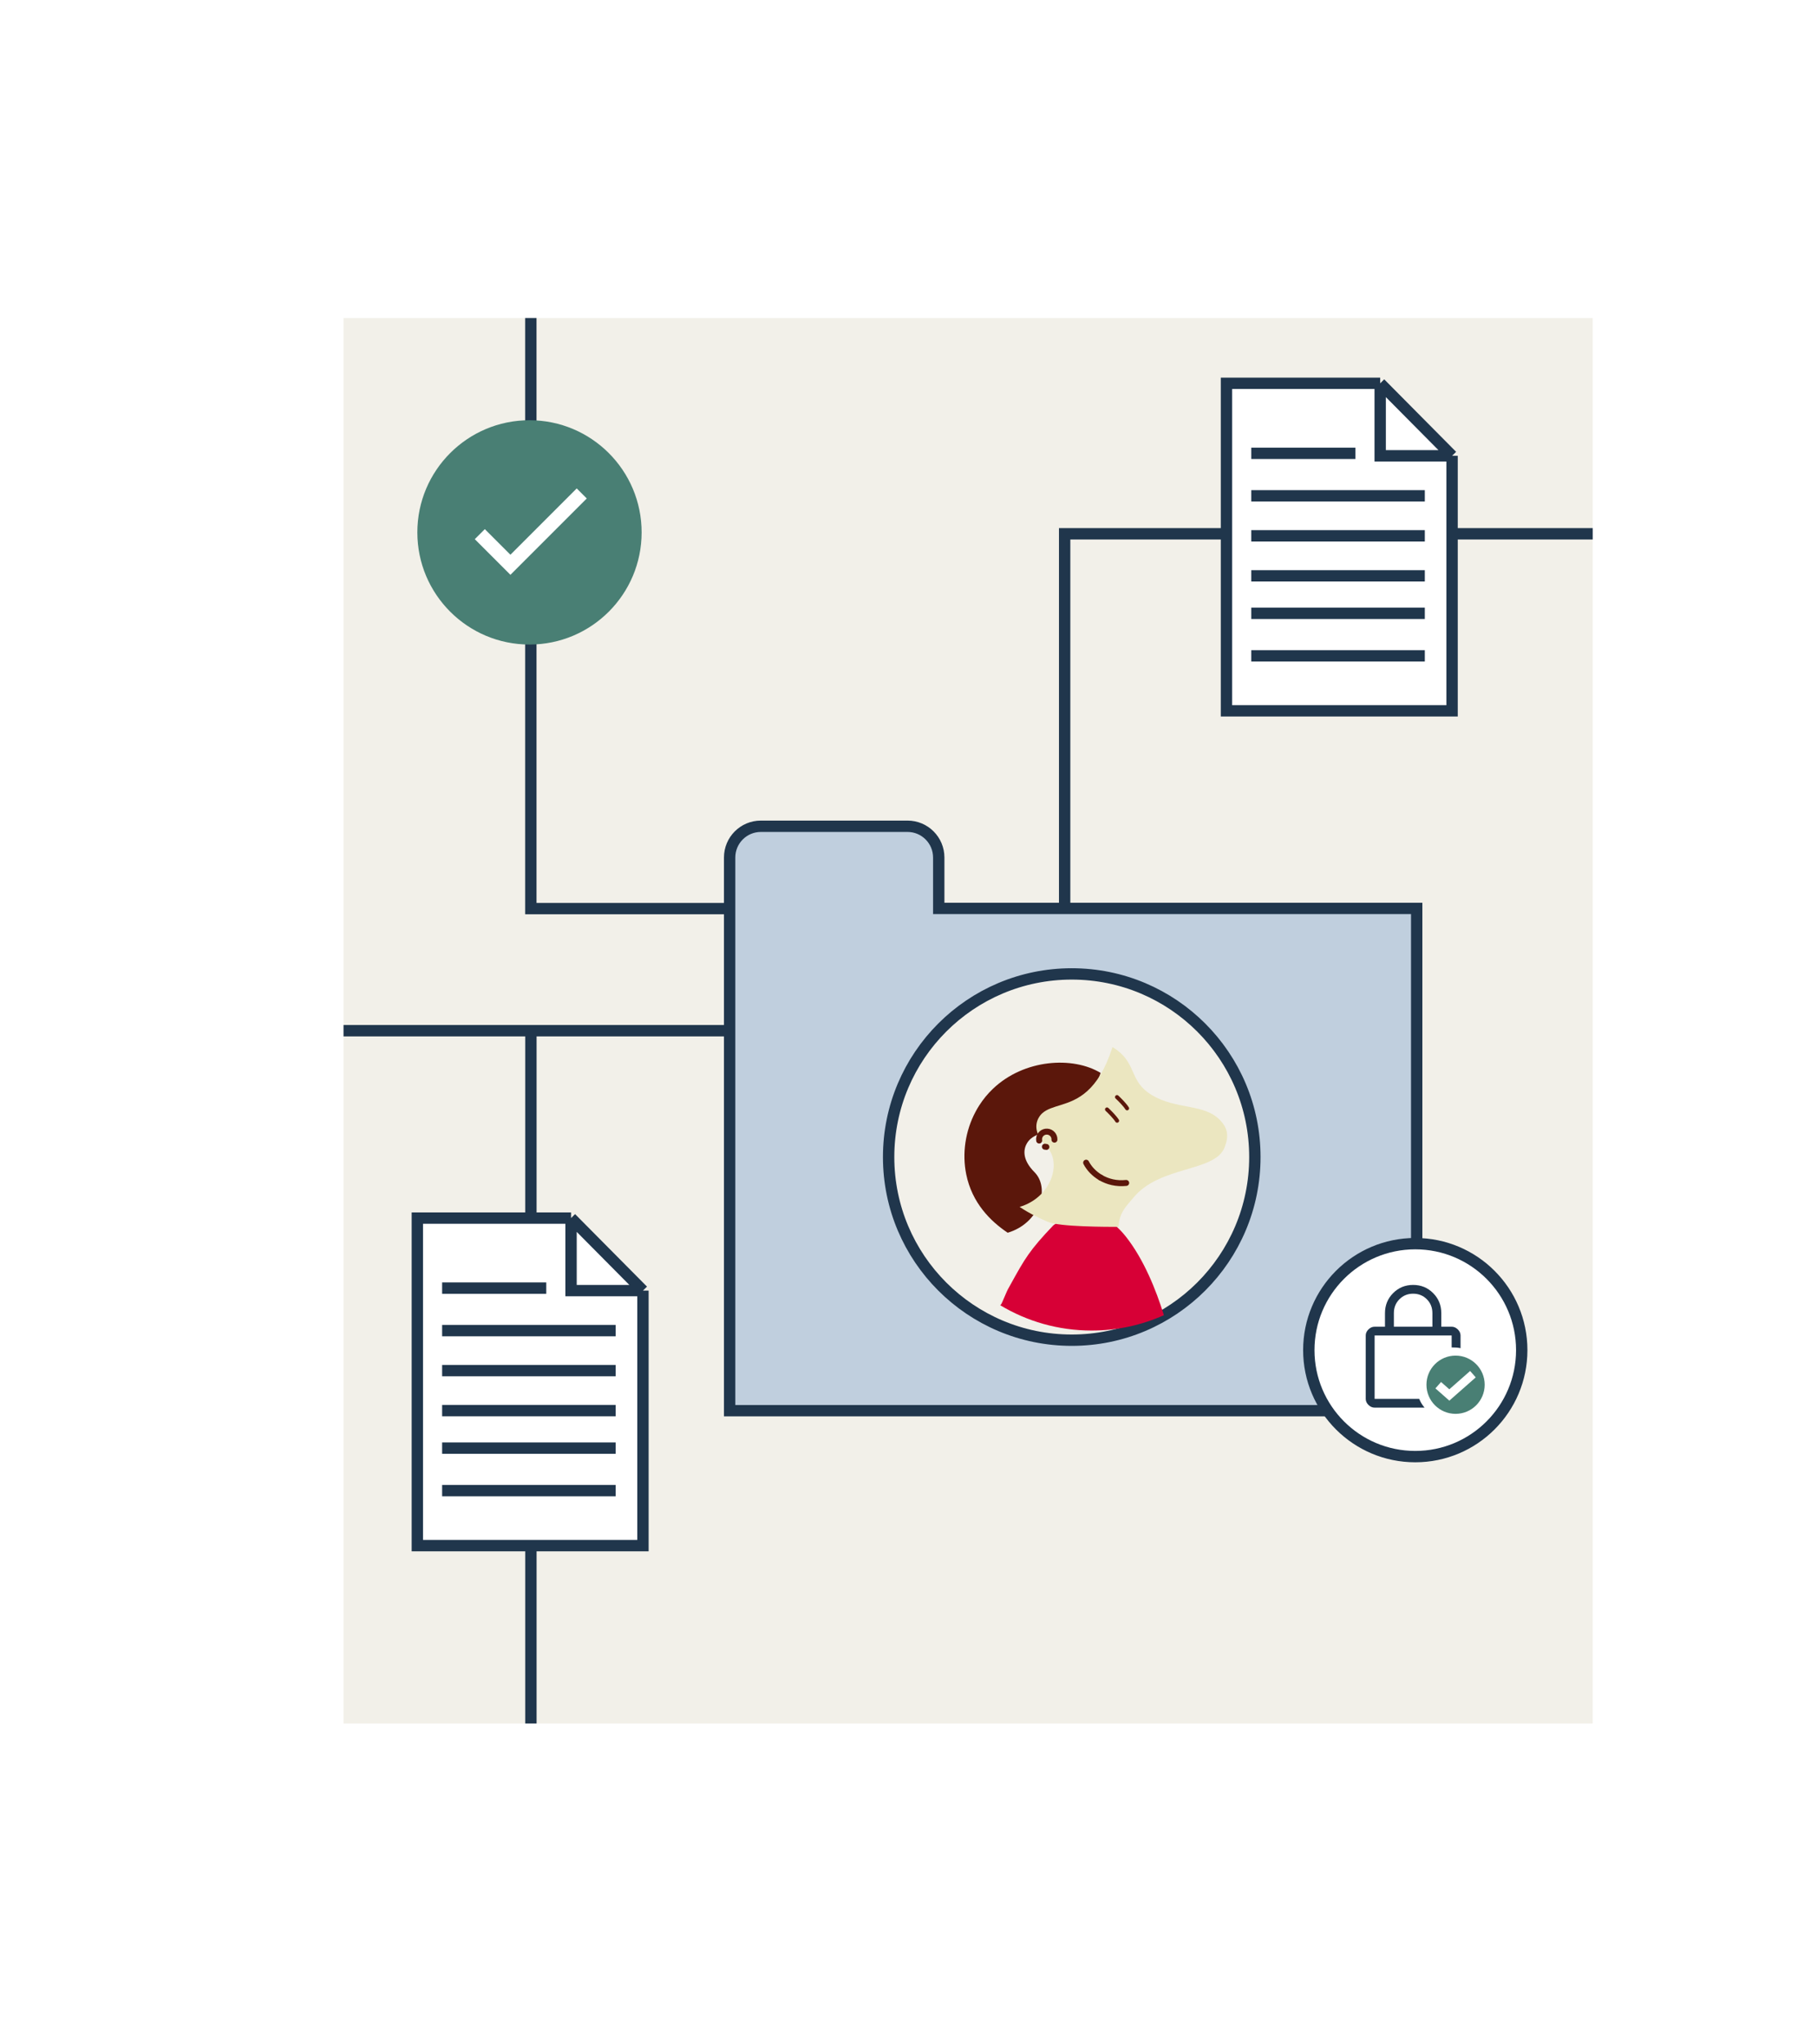 <?xml version="1.0" encoding="utf-8"?>
<svg xmlns="http://www.w3.org/2000/svg" width="640" height="720" viewBox="0 0 640 720" fill="none">
<g clip-path="url(#clip0_5729_13478)">
<rect width="440" height="495" transform="translate(121 112)" fill="#F2F0E9"/>
<path d="M374.975 320L186.975 320L186.975 84.027" stroke="#20364C" stroke-width="4"/>
<path d="M375 376V188H565.5" stroke="#20364C" stroke-width="4"/>
<circle cx="186.5" cy="187.5" r="39.5" fill="#497F74"/>
<path d="M168.999 188.122L179.785 198.907L204.906 173.785" stroke="white" stroke-width="5"/>
<path d="M432 250.353V135H486.141L511.466 160.536V250.353H432Z" fill="white"/>
<path d="M511.466 160.536V250.353H432V135H486.141M511.466 160.536L486.141 135M511.466 160.536H486.141V135M440.732 174.625H501.86M440.732 159.656H477.409M440.732 188.714H501.86M440.732 202.803H501.86M440.732 216.012H501.86M440.732 230.981H501.86" stroke="#20364C" stroke-width="4"/>
<path d="M259 363H94" stroke="#20364C" stroke-width="4"/>
<path d="M187 363V613" stroke="#20364C" stroke-width="4"/>
<path d="M147 544.353V429H201.141L226.466 454.536V544.353H147Z" fill="white"/>
<path d="M226.466 454.536V544.353H147V429H201.141M226.466 454.536L201.141 429M226.466 454.536H201.141V429M155.732 468.625H216.86M155.732 453.656H192.409M155.732 482.714H216.86M155.732 496.803H216.86M155.732 510.012H216.86M155.732 524.981H216.86" stroke="#20364C" stroke-width="4"/>
<path d="M499 496.832H257V302C257 295.925 261.925 291 268 291H319.652C325.727 291 330.652 295.925 330.652 302V319.935H499V496.832Z" fill="#C0CFDE" stroke="#20364C" stroke-width="4"/>
<circle cx="377.5" cy="407.5" r="64.5" fill="#F2F0E9" stroke="#20364C" stroke-width="4"/>
<g filter="url(#filter0_i_5729_13478)">
<path fill-rule="evenodd" clip-rule="evenodd" d="M345.326 461.094C345.386 461.026 345.445 460.958 345.504 460.89L345.606 460.774L345.687 460.683C345.781 460.578 346.337 459.281 346.881 458.01C347.402 456.794 347.913 455.602 347.999 455.501C348.35 454.867 348.685 454.262 349.006 453.682C354 444.652 355.603 441.754 364.112 432.85C363.978 432.99 364.018 432.961 364.212 432.815C365.827 431.607 378.13 422.403 389.594 436.955C395.897 444.956 400.206 455.715 402.96 464.596C395.183 468.069 386.567 470 377.5 470C365.732 470 354.725 466.748 345.326 461.094Z" fill="#D70036"/>
</g>
<g filter="url(#filter1_d_5729_13478)">
<path d="M364.366 407.216C370.019 412.909 366.201 425.189 354.946 428.56L354.938 428.559C348.852 424.486 342.38 418.059 340.335 407.997C338.844 400.635 339.997 392.686 343.654 385.876C344.062 385.103 344.508 384.354 344.983 383.615C346.311 381.553 347.894 379.62 349.714 377.883C360.725 367.373 377.92 366.342 387.701 372.291L387.592 372.471C382.574 388.02 375.255 390.86 369.467 392.664C366.921 393.464 364.678 394.063 363.044 395.463C362.546 395.885 362.022 396.491 361.607 397.257C360.404 399.463 360.154 402.988 364.366 407.216Z" fill="#5B170B"/>
</g>
<g filter="url(#filter2_i_5729_13478)">
<path d="M366.023 401.686C366.203 402.743 367.001 403.606 368.045 403.857C367.379 403.131 366.705 402.405 366.023 401.686ZM387.699 372.289C388.284 372.634 388.836 373.007 389.364 373.411C396.159 378.598 393.736 384.458 401.429 389.118C410.297 394.491 420.021 392.009 425.704 398.166C428.231 400.894 428.724 403.591 427.113 407.665C423.682 416.32 404.262 413.967 394.99 425.34C392.747 428.088 390.057 430.327 389.784 435.587C385.862 435.575 369.092 435.618 364.905 433.83C364.89 433.822 364.874 433.821 364.859 433.812C362.549 432.798 358.827 431.16 354.944 428.558C366.199 425.187 370.016 412.907 364.364 407.214C360.152 402.986 360.401 399.461 361.605 397.255C362.02 396.489 362.543 395.883 363.042 395.461C364.676 394.061 366.919 393.462 369.465 392.662C375.253 390.858 382.572 388.018 387.59 372.469L387.699 372.289Z" fill="#EBE6C0"/>
</g>
<path d="M366.026 401.688C365.997 401.501 365.983 401.308 365.993 401.108C366.066 399.617 367.341 398.47 368.833 398.543C370.326 398.616 371.475 399.882 371.402 401.373" stroke="#5B170B" stroke-width="2.099" stroke-miterlimit="10" stroke-linecap="round"/>
<path d="M368.567 403.935C368.39 403.926 368.214 403.902 368.047 403.855" stroke="#5B170B" stroke-width="2.099" stroke-miterlimit="10" stroke-linecap="round"/>
<path d="M387.658 414.734C390.125 416.18 393.209 416.986 396.674 416.617" stroke="#5B170B" stroke-width="2.099" stroke-miterlimit="10" stroke-linecap="round"/>
<path d="M387.658 414.726C385.379 413.397 383.62 411.516 382.57 409.484" stroke="#5B170B" stroke-width="2.099" stroke-miterlimit="10" stroke-linecap="round"/>
<path d="M389.914 390.723C390.768 391.516 392.677 393.423 393.477 394.7" stroke="#5B170B" stroke-width="1.399" stroke-linecap="round"/>
<path d="M393.438 386.375C394.292 387.169 396.201 389.075 397 390.353" stroke="#5B170B" stroke-width="1.399" stroke-linecap="round"/>
<circle cx="498.5" cy="475.5" r="37.5" fill="white" stroke="#20364C" stroke-width="4"/>
<path d="M490.962 467.251H504.529V462.466C504.529 460.51 503.877 458.881 502.573 457.578C501.268 456.274 499.659 455.622 497.746 455.622C495.832 455.622 494.223 456.274 492.919 457.578C491.614 458.881 490.962 460.51 490.962 462.466V467.251ZM501.764 495.755H484.178C483.378 495.755 482.656 495.438 482.012 494.804C481.369 494.169 481.047 493.457 481.047 492.668V470.338C481.047 469.549 481.369 468.837 482.012 468.203C482.656 467.568 483.378 467.251 484.178 467.251H487.831V462.466C487.831 459.687 488.787 457.337 490.701 455.417C492.614 453.496 494.963 452.535 497.746 452.535C500.529 452.535 502.877 453.496 504.79 455.417C506.704 457.337 507.661 459.687 507.661 462.466V467.251H511.313C512.114 467.251 512.835 467.568 513.479 468.203C514.123 468.837 514.444 469.549 514.444 470.338V474.814C513.992 474.711 513.522 474.643 513.035 474.608C512.548 474.574 511.974 474.557 511.313 474.557V470.338H484.178V492.668H499.885C500.129 493.251 500.39 493.775 500.668 494.238C500.946 494.701 501.312 495.207 501.764 495.755Z" fill="#20364C"/>
<circle cx="512.694" cy="487.685" r="10.255" fill="#497F74"/>
<path d="M506.586 487.846L510.498 491.292L518.81 483.969" stroke="white" stroke-width="3"/>
</g>
<defs>
<filter id="filter0_i_5729_13478" x="345.326" y="427.437" width="64.629" height="42.563" filterUnits="userSpaceOnUse" color-interpolation-filters="sRGB">
<feFlood flood-opacity="0" result="BackgroundImageFix"/>
<feBlend mode="normal" in="SourceGraphic" in2="BackgroundImageFix" result="shape"/>
<feColorMatrix in="SourceAlpha" type="matrix" values="0 0 0 0 0 0 0 0 0 0 0 0 0 0 0 0 0 0 127 0" result="hardAlpha"/>
<feOffset dx="6.997" dy="-1.399"/>
<feGaussianBlur stdDeviation="5.947"/>
<feComposite in2="hardAlpha" operator="arithmetic" k2="-1" k3="1"/>
<feColorMatrix type="matrix" values="0 0 0 0 0.031 0 0 0 0 0.031 0 0 0 0 0.031 0 0 0 0.32 0"/>
<feBlend mode="normal" in2="shape" result="effect1_innerShadow_5729_13478"/>
</filter>
<filter id="filter1_d_5729_13478" x="317.312" y="351.872" width="92.779" height="104.673" filterUnits="userSpaceOnUse" color-interpolation-filters="sRGB">
<feFlood flood-opacity="0" result="BackgroundImageFix"/>
<feColorMatrix in="SourceAlpha" type="matrix" values="0 0 0 0 0 0 0 0 0 0 0 0 0 0 0 0 0 0 127 0" result="hardAlpha"/>
<feOffset dy="5.597"/>
<feGaussianBlur stdDeviation="11.195"/>
<feColorMatrix type="matrix" values="0 0 0 0 0.031 0 0 0 0 0.031 0 0 0 0 0.031 0 0 0 0.12 0"/>
<feBlend mode="normal" in2="BackgroundImageFix" result="effect1_dropShadow_5729_13478"/>
<feBlend mode="normal" in="SourceGraphic" in2="effect1_dropShadow_5729_13478" result="shape"/>
</filter>
<filter id="filter2_i_5729_13478" x="354.943" y="368.791" width="77.298" height="66.795" filterUnits="userSpaceOnUse" color-interpolation-filters="sRGB">
<feFlood flood-opacity="0" result="BackgroundImageFix"/>
<feBlend mode="normal" in="SourceGraphic" in2="BackgroundImageFix" result="shape"/>
<feColorMatrix in="SourceAlpha" type="matrix" values="0 0 0 0 0 0 0 0 0 0 0 0 0 0 0 0 0 0 127 0" result="hardAlpha"/>
<feOffset dx="4.198" dy="-3.498"/>
<feGaussianBlur stdDeviation="8.046"/>
<feComposite in2="hardAlpha" operator="arithmetic" k2="-1" k3="1"/>
<feColorMatrix type="matrix" values="0 0 0 0 0.925 0 0 0 0 0.729 0 0 0 0 0.196 0 0 0 0.7 0"/>
<feBlend mode="normal" in2="shape" result="effect1_innerShadow_5729_13478"/>
</filter>
<clipPath id="clip0_5729_13478">
<rect width="440" height="495" fill="white" transform="translate(121 112)"/>
</clipPath>
</defs>
</svg>